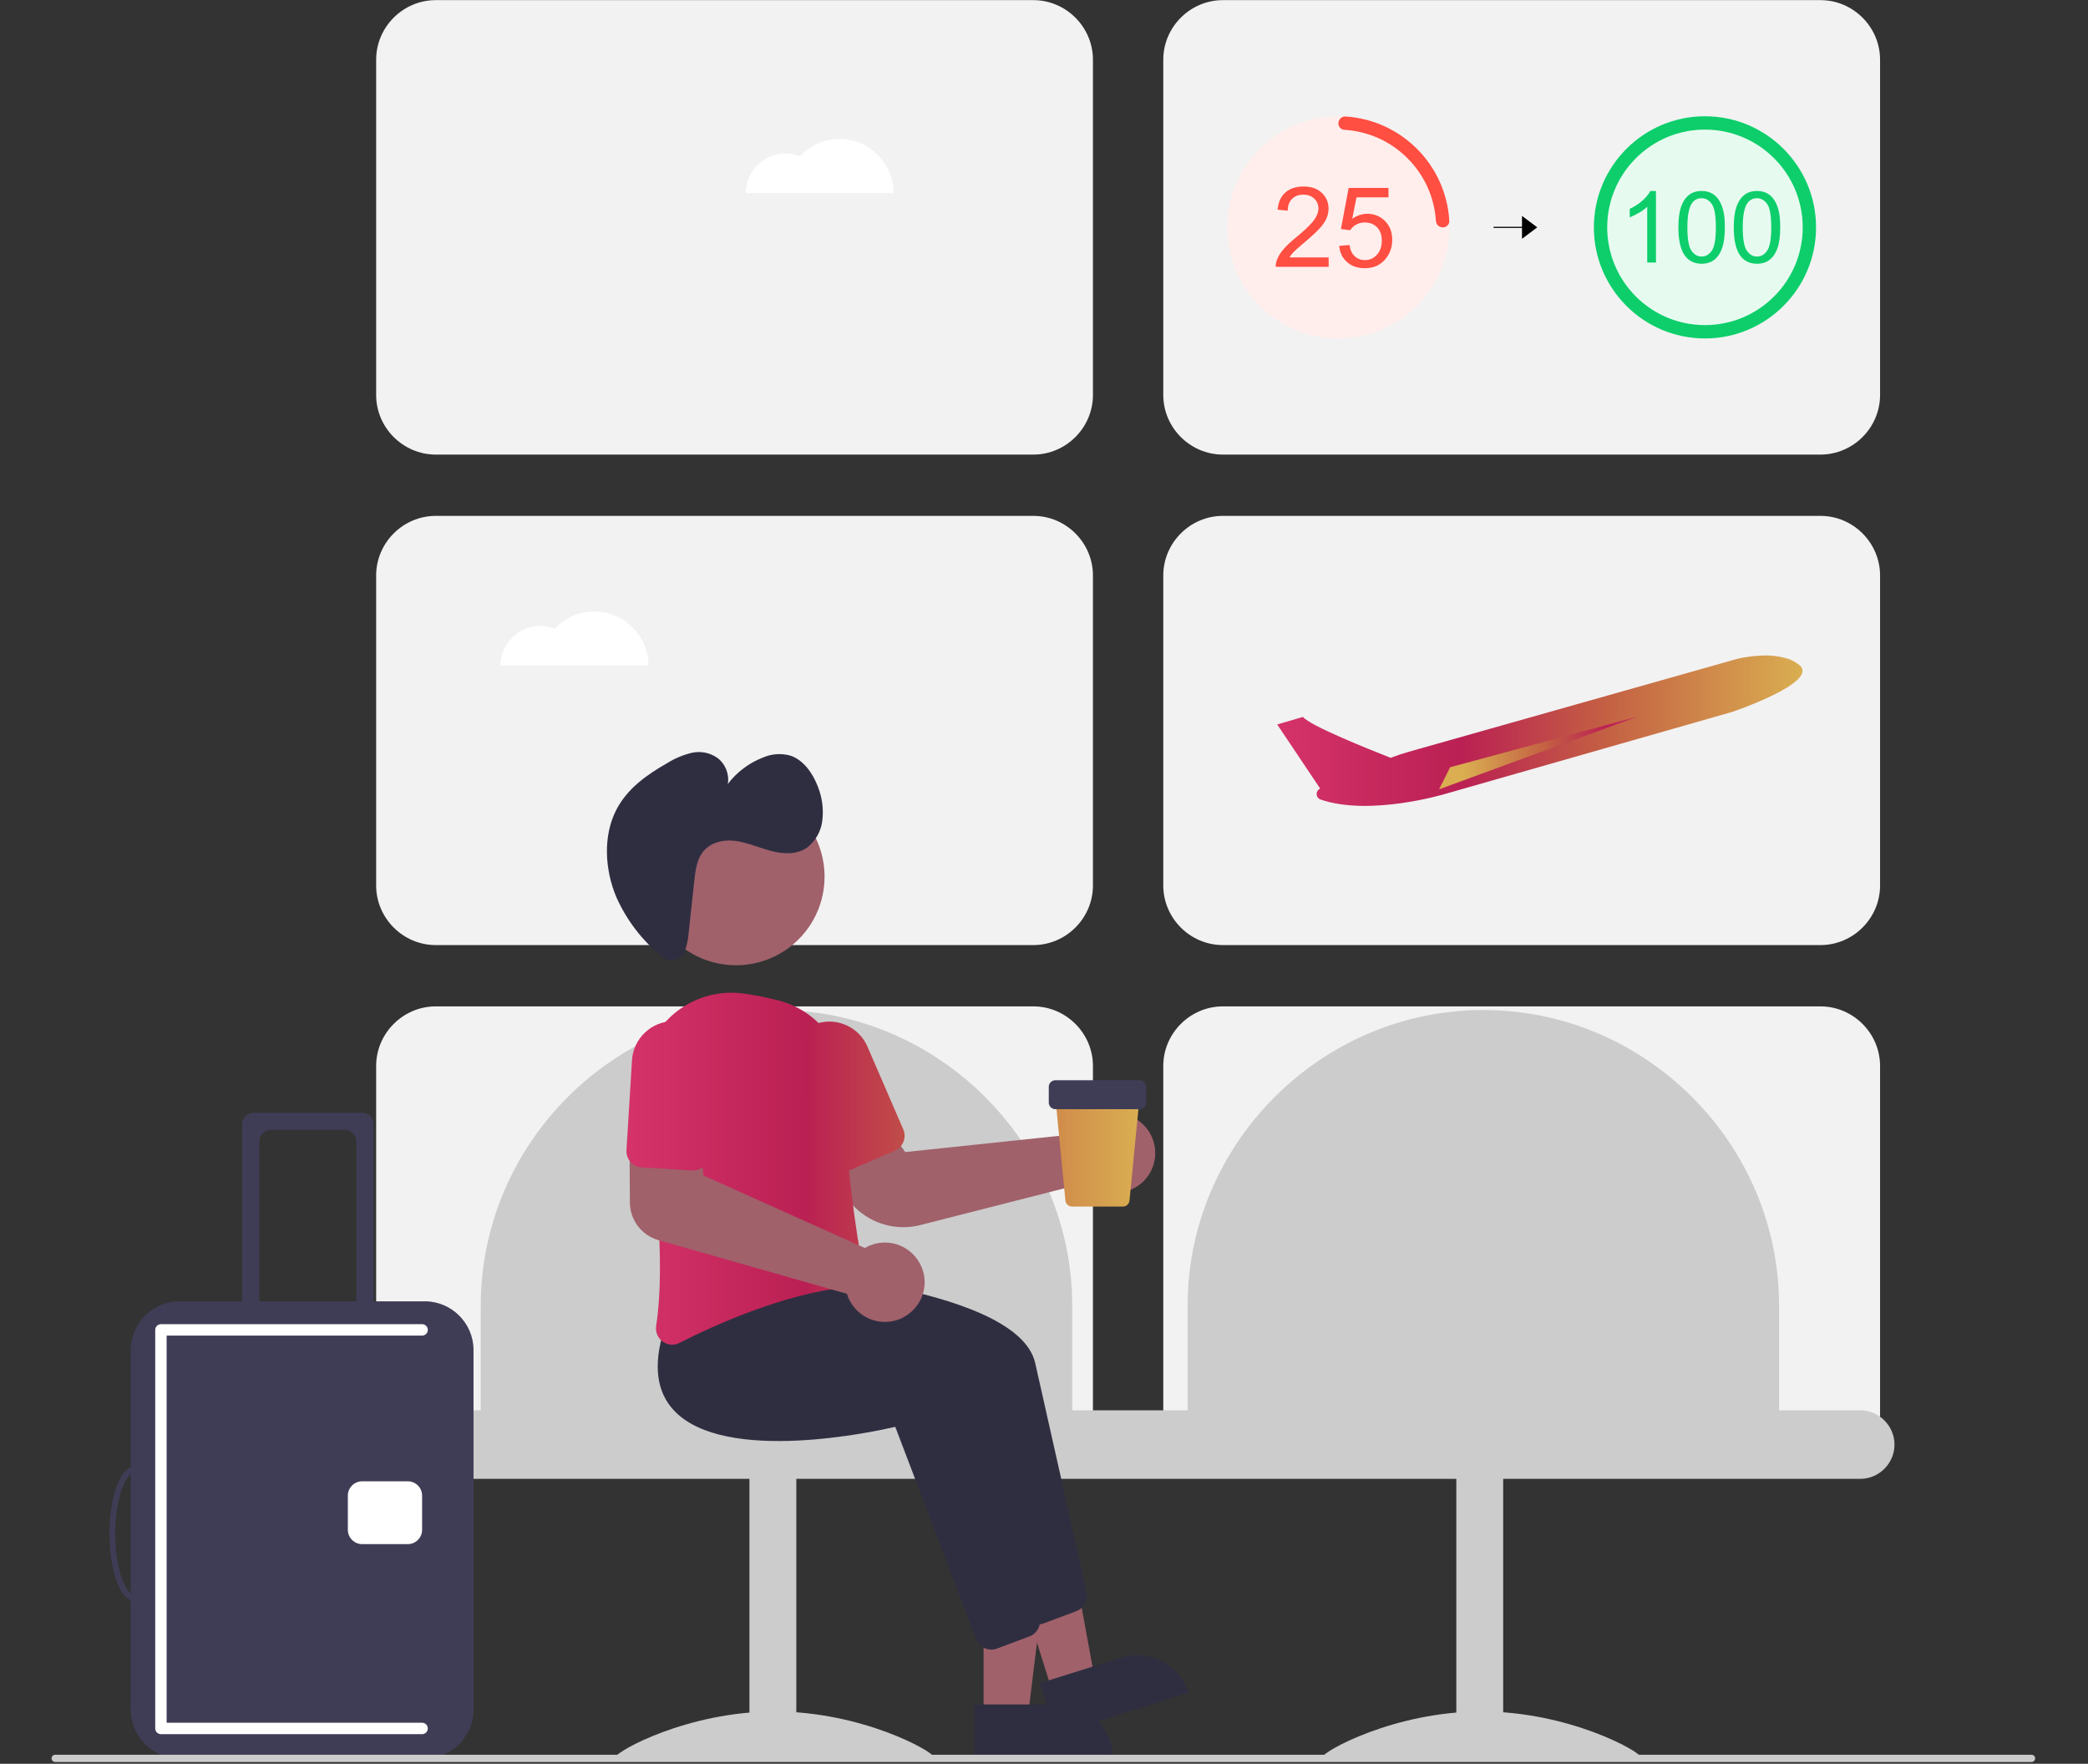 <?xml version="1.0" encoding="UTF-8" standalone="no"?><!DOCTYPE svg PUBLIC "-//W3C//DTD SVG 1.1//EN" "http://www.w3.org/Graphics/SVG/1.1/DTD/svg11.dtd"><svg width="100%" height="100%" viewBox="0 0 631 533" version="1.1" xmlns="http://www.w3.org/2000/svg" xmlns:xlink="http://www.w3.org/1999/xlink" xml:space="preserve" xmlns:serif="http://www.serif.com/" style="fill-rule:evenodd;clip-rule:evenodd;stroke-linejoin:round;stroke-miterlimit:2;"><rect x="0" y="0" width="631" height="533" fill="#333333" stroke="none"/><path d="M312.306,285.596l-180.648,-0c-9.861,-0.011 -17.972,-8.122 -17.983,-17.984l-0,-93.731c0.011,-9.861 8.122,-17.972 17.983,-17.983l180.648,-0c9.862,0.011 17.973,8.122 17.984,17.983l-0,93.731c-0.011,9.862 -8.122,17.973 -17.984,17.984Z" style="fill:#f2f2f2;fill-rule:nonzero;"/><path d="M550.179,285.596l-180.649,-0c-9.861,-0.011 -17.972,-8.122 -17.983,-17.984l0,-93.731c0.011,-9.861 8.122,-17.972 17.983,-17.983l180.649,-0c9.861,0.011 17.972,8.122 17.983,17.983l0,93.731c-0.011,9.862 -8.122,17.973 -17.983,17.984Z" style="fill:#f2f2f2;fill-rule:nonzero;"/><path d="M330.29,441.451l-216.615,0l-0,-119.344c0.011,-9.861 8.122,-17.972 17.983,-17.983l180.648,-0c9.862,0.011 17.973,8.122 17.984,17.983l-0,119.344Z" style="fill:#f2f2f2;fill-rule:nonzero;"/><path d="M568.162,441.451l-216.615,0l0,-119.344c0.011,-9.861 8.122,-17.972 17.983,-17.983l180.649,-0c9.861,0.011 17.972,8.122 17.983,17.983l0,119.344Z" style="fill:#f2f2f2;fill-rule:nonzero;"/><path d="M550.179,137.37l-180.649,-0c-9.861,-0.011 -17.972,-8.122 -17.983,-17.984l0,-101.36c0.011,-9.862 8.122,-17.973 17.983,-17.984l180.649,0c9.861,0.011 17.972,8.122 17.983,17.984l0,101.36c-0.011,9.862 -8.122,17.973 -17.983,17.984Z" style="fill:#f2f2f2;fill-rule:nonzero;"/><path d="M312.306,137.37l-180.648,-0c-9.861,-0.011 -17.972,-8.122 -17.983,-17.984l-0,-101.36c0.011,-9.862 8.122,-17.973 17.983,-17.984l180.648,0c9.862,0.011 17.973,8.122 17.984,17.984l-0,101.36c-0.011,9.862 -8.122,17.973 -17.984,17.984Z" style="fill:#f2f2f2;fill-rule:nonzero;"/><path d="M562.168,446.901l-438.139,-0c-5.681,-0 -10.354,-4.674 -10.354,-10.354c-0,-5.681 4.673,-10.354 10.354,-10.354l438.139,-0c5.68,-0 10.354,4.673 10.354,10.354c-0,5.68 -4.674,10.354 -10.354,10.354Z" style="fill:#ccc;fill-rule:nonzero;"/><path d="M324.025,436.002l-178.743,-0l-0,-41.416c-0,-49.028 40.343,-89.372 89.371,-89.372c49.028,-0 89.372,40.344 89.372,89.372l0,41.416Z" style="fill:#ccc;fill-rule:nonzero;"/><path d="M537.645,436.002l-178.743,-0l-0,-41.416c-0,-49.028 40.343,-89.372 89.371,-89.372c49.028,-0 89.372,40.344 89.372,89.372l0,41.416Z" style="fill:#ccc;fill-rule:nonzero;"/><rect x="440.099" y="439.816" width="14.169" height="91.551" style="fill:#ccc;"/><path d="M399.773,530.87c-0,1.531 21.47,0.593 47.955,0.593c26.486,-0 47.956,0.938 47.956,-0.593c-0,-1.531 -21.47,-13.671 -47.956,-13.671c-26.485,0 -47.955,12.14 -47.955,13.671Z" style="fill:#ccc;fill-rule:nonzero;"/><rect x="226.479" y="439.816" width="14.169" height="91.551" style="fill:#ccc;"/><path d="M186.153,530.87c-0,1.531 21.47,0.593 47.955,0.593c26.486,-0 47.956,0.938 47.956,-0.593c-0,-1.531 -21.47,-13.671 -47.956,-13.671c-26.485,0 -47.955,12.14 -47.955,13.671Z" style="fill:#ccc;fill-rule:nonzero;"/><path d="M297.244,518.887l13.362,0l6.356,-51.539l-19.72,0l0.002,51.539Z" style="fill:#a0616a;fill-rule:nonzero;"/><path d="M336.376,531.294l-41.995,0.001l-0,-16.226l25.769,-0.001c8.901,0 16.226,7.324 16.226,16.226Z" style="fill:#2f2e41;fill-rule:nonzero;"/><path d="M318.102,511.43l12.749,-4.001l-9.364,-51.078l-18.816,5.904l15.431,49.175Z" style="fill:#a0616a;fill-rule:nonzero;"/><path d="M359.154,511.551l-40.068,12.574l-4.859,-15.481l24.588,-7.715c8.492,-2.666 17.674,2.13 20.339,10.622Z" style="fill:#2f2e41;fill-rule:nonzero;"/><path d="M309.163,487.709l-24.443,-64.164c-5.484,1.287 -51.473,11.464 -66.875,-4.936c-5.28,-5.621 -6.308,-13.764 -3.061,-24.204l8.99,-11.296l0.279,0.015c3.398,0.179 83.306,4.657 88.784,28.76c4.619,20.322 13.054,58.207 15.529,69.335c0.516,2.372 -0.797,4.79 -3.067,5.649l-9.831,3.686c-0.547,0.206 -1.128,0.312 -1.713,0.312c-2.033,0 -3.865,-1.26 -4.592,-3.157Z" style="fill:#2f2e41;fill-rule:nonzero;"/><path d="M294.994,495.338l-24.443,-64.164c-5.484,1.288 -51.472,11.463 -66.875,-4.936c-5.279,-5.62 -6.308,-13.764 -3.06,-24.204l8.989,-11.296l0.279,0.015c3.399,0.179 83.307,4.658 88.785,28.761c4.619,20.321 13.053,58.207 15.528,69.335c0.516,2.371 -0.796,4.79 -3.067,5.649l-9.83,3.686c-0.548,0.206 -1.129,0.311 -1.714,0.311c-2.032,0 -3.865,-1.26 -4.592,-3.157Z" style="fill:#2f2e41;fill-rule:nonzero;"/><path d="M273.007,370.852c-7.361,-0.003 -14.198,-3.89 -17.966,-10.215l-7.763,-13.15l18.452,-10.085l7.834,10.742l53.158,-5.6c0.259,-0.469 0.55,-0.918 0.871,-1.345c2.062,-2.714 5.185,-4.424 8.581,-4.702c3.413,-0.293 6.79,0.906 9.257,3.283c4.01,3.846 4.854,9.999 2.027,14.783c-2.158,3.636 -6.086,5.873 -10.314,5.873c-2.617,-0 -5.164,-0.857 -7.249,-2.439c-0.312,-0.239 -0.611,-0.493 -0.897,-0.763l-50.913,12.981c-1.66,0.423 -3.366,0.637 -5.078,0.637Z" style="fill:#a0616a;fill-rule:nonzero;"/><path d="M200.27,405.422c-1.497,-1.08 -2.266,-2.915 -1.982,-4.74c3.033,-19.992 -0.457,-48.63 -3.917,-69.135c-0.256,-1.499 -0.384,-3.016 -0.384,-4.536c0,-14.826 12.199,-27.025 27.024,-27.025c1.136,-0 2.27,0.072 3.396,0.214c3.643,0.481 7.251,1.193 10.804,2.13c12.112,3.05 20.566,14.181 20.253,26.668c-0.518,19.786 3.5,44.473 5.251,54.169c0.242,1.345 -0.088,2.732 -0.909,3.826c-0.804,1.083 -2.03,1.776 -3.373,1.908c-19.409,1.98 -40.34,11.445 -51.089,16.91c-0.69,0.357 -1.456,0.544 -2.233,0.547c-1.023,-0.004 -2.017,-0.332 -2.841,-0.936Z" style="fill:url(#_Linear1);fill-rule:nonzero;"/><path d="M252.663,353.857c-1.211,-0.475 -2.183,-1.417 -2.697,-2.612l-10.823,-25.006c-0.684,-1.574 -1.036,-3.272 -1.036,-4.987c0,-6.876 5.658,-12.534 12.534,-12.534c4.991,-0 9.527,2.982 11.506,7.565l10.825,25.004c1.065,2.469 -0.086,5.378 -2.553,6.449l-14.003,6.061c-1.192,0.521 -2.544,0.543 -3.753,0.06Z" style="fill:url(#_Linear2);fill-rule:nonzero;"/><circle cx="222.415" cy="264.925" r="26.769" style="fill:#a0616a;"/><path d="M206.239,288.707c-0.823,0.95 -2.019,1.496 -3.274,1.496c-1.085,-0 -2.13,-0.407 -2.929,-1.14c-5.968,-4.832 -10.703,-11.014 -13.811,-18.036c-3.48,-8.295 -3.99,-18.418 -0.03,-26.194c3.349,-6.573 9.359,-10.757 15.359,-14.177c2.301,-1.448 4.821,-2.514 7.464,-3.154c2.697,-0.613 5.532,-0.055 7.797,1.533c2.42,1.84 3.629,4.878 3.137,7.877c2.744,-3.615 6.444,-6.392 10.683,-8.017c2.6,-1.119 5.506,-1.315 8.233,-0.552c3.853,1.286 6.705,5.177 8.292,9.358c1.284,3.2 1.755,6.669 1.369,10.096c-0.34,3.306 -2.023,6.331 -4.653,8.362c-3.143,2.169 -7.192,1.948 -10.848,0.988c-3.655,-0.96 -7.203,-2.587 -10.923,-3.041c-3.718,-0.454 -7.84,0.53 -10.056,3.848c-1.561,2.335 -1.928,5.413 -2.246,8.346l-1.657,15.258c-0.117,2.182 -0.588,4.331 -1.392,6.364c-0.136,0.283 -0.31,0.547 -0.515,0.785Z" style="fill:#2f2e41;fill-rule:nonzero;"/><path d="M263.46,398.803c-3.217,-1.124 -5.808,-3.566 -7.121,-6.711c-0.149,-0.363 -0.28,-0.734 -0.391,-1.111l-57.026,-16.232c-5.018,-1.448 -8.515,-6.05 -8.568,-11.272l-0.139,-22.017l21.02,0.562l1.37,13.225l48.763,21.893c0.459,-0.275 0.936,-0.517 1.429,-0.725c1.469,-0.616 3.047,-0.933 4.64,-0.933c6.583,-0 12,5.417 12,12c0,6.583 -5.417,11.999 -12,11.999c-1.354,0 -2.699,-0.229 -3.977,-0.678Z" style="fill:#a0616a;fill-rule:nonzero;"/><path d="M190.542,351.125c-0.864,-0.972 -1.305,-2.252 -1.221,-3.55l1.672,-27.196c0.394,-6.582 5.918,-11.785 12.511,-11.785c6.876,-0 12.534,5.657 12.534,12.533c-0,0.264 -0.008,0.528 -0.025,0.791l-1.671,27.196c-0.169,2.684 -2.512,4.755 -5.197,4.594l-15.23,-0.936c-1.298,-0.077 -2.514,-0.67 -3.373,-1.647Z" style="fill:url(#_Linear3);fill-rule:nonzero;"/><path d="M339.358,364.613l-15.407,0c-1.019,0.004 -1.883,-0.78 -1.979,-1.795l-3.084,-31.609l25.532,0l-3.083,31.609c-0.096,1.015 -0.96,1.799 -1.979,1.795Z" style="fill:url(#_Linear4);fill-rule:nonzero;"/><path d="M344.38,335.186l-25.451,0c-1.09,-0.001 -1.987,-0.898 -1.988,-1.988l-0,-4.773c0.001,-1.089 0.898,-1.986 1.988,-1.988l25.451,0c1.09,0.002 1.987,0.899 1.988,1.988l-0,4.773c-0.001,1.09 -0.898,1.987 -1.988,1.988Z" style="fill:#3f3d56;fill-rule:nonzero;"/><path d="M109.436,336.276l-32.804,-0c-1.894,-0 -3.453,1.559 -3.453,3.453l0,65.606l5.18,0l-0,-60.427c-0,-1.894 1.558,-3.453 3.452,-3.453l22.445,0c1.894,0 3.454,1.559 3.454,3.453l-0,60.427l5.179,0l-0,-65.606c-0,-1.894 -1.559,-3.453 -3.453,-3.453Z" style="fill:#3f3d56;fill-rule:nonzero;"/><path d="M128.426,531.368l-74.238,-0c-8.047,-0.009 -14.666,-6.628 -14.674,-14.676l-0,-108.767c0.008,-8.047 6.627,-14.666 14.674,-14.676l74.238,0c8.048,0.01 14.667,6.629 14.676,14.676l-0,108.767c-0.009,8.048 -6.628,14.667 -14.676,14.676Z" style="fill:#3f3d56;fill-rule:nonzero;"/><path d="M40.866,483.764c-5.046,0 -7.77,-10.452 -7.77,-20.286c0,-9.834 2.724,-20.286 7.77,-20.286c5.046,-0 7.769,10.452 7.769,20.286c-0,9.834 -2.723,20.286 -7.769,20.286Zm0,-38.846c-2.859,0 -6.042,7.623 -6.042,18.56c-0,10.937 3.183,18.56 6.042,18.56c2.858,-0 6.043,-7.623 6.043,-18.56c-0,-10.937 -3.185,-18.56 -6.043,-18.56Z" style="fill:#3f3d56;fill-rule:nonzero;"/><path d="M123.247,466.625l-13.811,-0c-2.367,-0.003 -4.314,-1.949 -4.317,-4.316l-0,-10.359c0.003,-2.367 1.95,-4.314 4.317,-4.316l13.811,0c2.367,0.002 4.314,1.949 4.316,4.316l0,10.359c-0.002,2.367 -1.949,4.313 -4.316,4.316Z" style="fill:#fff;fill-rule:nonzero;"/><path d="M127.563,524.053l-78.928,0c-0.947,0 -1.726,-0.779 -1.726,-1.726l-0,-120.445c-0,-0.947 0.779,-1.726 1.726,-1.726l78.928,-0c0.947,-0 1.727,0.779 1.727,1.726c-0,0.948 -0.78,1.727 -1.727,1.727l-77.202,-0l0,116.992l77.202,-0c0.946,0.002 1.722,0.781 1.722,1.726c0,0.946 -0.776,1.724 -1.722,1.726Z" style="fill:#fff;fill-rule:nonzero;"/><path d="M543.89,201.081c-1.015,-0.877 -2.192,-1.546 -3.464,-1.97c-2.844,-0.879 -5.833,-1.205 -8.799,-0.957c-2.178,0.123 -4.341,0.425 -6.469,0.902l-99.362,28.11c-1.876,0.528 -3.722,1.141 -5.534,1.842c-6.405,-2.505 -24.513,-9.757 -26.498,-12.358l-7.788,2.277l12.984,19.38c-0.648,0.284 -1.067,0.926 -1.067,1.631c-0,0.758 0.484,1.436 1.201,1.682c14.969,5.14 37.575,-1.683 37.575,-1.683l86.82,-24.805c0,-0 26.205,-8.865 20.401,-14.051Z" style="fill:url(#_Linear5);fill-rule:nonzero;"/><path d="M494.657,216.623l-56.428,15.236l-3.334,6.668l59.762,-21.904Z" style="fill:url(#_Linear6);fill-rule:nonzero;"/><path d="M613.938,532.458l-597.264,-0c-0.599,-0 -1.09,-0.492 -1.09,-1.09c-0,-0.599 0.491,-1.09 1.09,-1.09l597.264,-0c0.598,-0 1.09,0.491 1.09,1.09c-0,0.598 -0.492,1.09 -1.09,1.09Z" style="fill:#ccc;fill-rule:nonzero;"/><path d="M253.727,42.003c-4.53,-0.001 -8.86,1.888 -11.941,5.208c-1.407,-0.56 -2.909,-0.848 -4.424,-0.848c-6.568,0 -11.973,5.405 -11.973,11.973l0,0.016l44.686,-0c0,-8.969 -7.38,-16.349 -16.348,-16.349Z" style="fill:#fff;fill-rule:nonzero;"/><path d="M179.613,184.78c-4.529,-0.001 -8.859,1.888 -11.94,5.208c-1.408,-0.561 -2.909,-0.848 -4.424,-0.848c-6.568,-0 -11.973,5.405 -11.973,11.972l0,0.017l44.686,-0c-0,-8.969 -7.38,-16.349 -16.349,-16.349Z" style="fill:#fff;fill-rule:nonzero;"/><g><circle cx="404.465" cy="68.706" r="33.57" style="fill:#ffeeec;"/><path d="M436.07,68.706c0.525,0 1.027,-0.215 1.388,-0.595c0.362,-0.38 0.552,-0.892 0.526,-1.416c-1.006,-16.886 -14.485,-30.415 -31.35,-31.49c-0.562,-0.03 -1.112,0.171 -1.52,0.558c-0.409,0.387 -0.64,0.925 -0.64,1.488c-0.009,0.017 -0.009,0.033 -0.009,0.05c0,1.027 0.804,1.874 1.83,1.927c14.824,0.898 26.693,12.735 27.649,27.545c0.06,1.079 0.952,1.924 2.033,1.924c0.031,0.009 0.062,0.009 0.093,0.009Z" style="fill:#ff4e42;"/><g><path d="M401.521,77.786l0,2.853l-15.983,0c-0.022,-0.715 0.094,-1.402 0.346,-2.062c0.407,-1.088 1.059,-2.16 1.955,-3.216c0.896,-1.056 2.191,-2.276 3.884,-3.662c2.629,-2.155 4.404,-3.862 5.328,-5.121c0.924,-1.259 1.386,-2.45 1.386,-3.571c-0,-1.177 -0.421,-2.169 -1.262,-2.977c-0.841,-0.809 -1.938,-1.213 -3.291,-1.213c-1.429,0 -2.573,0.429 -3.431,1.287c-0.857,0.858 -1.292,2.045 -1.303,3.563l-3.051,-0.314c0.209,-2.276 0.995,-4.011 2.359,-5.204c1.363,-1.193 3.194,-1.789 5.492,-1.789c2.32,-0 4.157,0.643 5.509,1.929c1.353,1.287 2.029,2.881 2.029,4.784c0,0.967 -0.198,1.919 -0.594,2.853c-0.396,0.935 -1.053,1.919 -1.971,2.953c-0.918,1.033 -2.444,2.452 -4.577,4.255c-1.781,1.496 -2.925,2.51 -3.431,3.044c-0.506,0.533 -0.923,1.069 -1.253,1.608l11.859,-0Z" style="fill:#ff4e42;fill-rule:nonzero;"/><path d="M404.704,74.305l3.118,-0.263c0.231,1.517 0.767,2.658 1.608,3.422c0.841,0.764 1.856,1.146 3.043,1.146c1.43,0 2.639,-0.538 3.629,-1.616c0.99,-1.078 1.484,-2.507 1.484,-4.289c0,-1.693 -0.475,-3.029 -1.426,-4.008c-0.951,-0.978 -2.197,-1.468 -3.736,-1.468c-0.957,0 -1.82,0.218 -2.59,0.652c-0.77,0.434 -1.374,0.998 -1.814,1.691l-2.788,-0.363l2.342,-12.421l12.025,0l-0,2.838l-9.649,-0l-1.303,6.498c1.451,-1.011 2.974,-1.517 4.569,-1.517c2.111,-0 3.892,0.731 5.344,2.194c1.451,1.462 2.177,3.342 2.177,5.641c-0,2.188 -0.638,4.079 -1.913,5.674c-1.551,1.957 -3.668,2.936 -6.351,2.936c-2.199,-0 -3.994,-0.616 -5.385,-1.848c-1.391,-1.231 -2.186,-2.864 -2.384,-4.899Z" style="fill:#ff4e42;fill-rule:nonzero;"/></g></g><g><circle cx="515.244" cy="68.706" r="33.57" style="fill:#e7faf0;"/><path d="M515.244,35.136c18.529,-0 33.57,15.042 33.57,33.57c0,18.528 -15.041,33.57 -33.57,33.57c-18.528,-0 -33.57,-15.042 -33.57,-33.57c0,-18.528 15.042,-33.57 33.57,-33.57Zm0,4.028c16.305,0 29.542,13.237 29.542,29.542c0,16.305 -13.237,29.542 -29.542,29.542c-16.304,-0 -29.541,-13.237 -29.541,-29.542c-0,-16.305 13.237,-29.542 29.541,-29.542Z" style="fill:#0dce6b;"/><g><path d="M500.442,79.335l-2.645,-0l0,-16.851c-0.637,0.607 -1.471,1.214 -2.505,1.822c-1.033,0.607 -1.961,1.062 -2.784,1.366l0,-2.556c1.479,-0.696 2.772,-1.538 3.879,-2.527c1.106,-0.989 1.89,-1.949 2.35,-2.88l1.705,0l-0,21.626Z" style="fill:#0dce6b;fill-rule:nonzero;"/><path d="M507.214,68.713c0,-2.547 0.262,-4.596 0.786,-6.148c0.524,-1.553 1.303,-2.75 2.336,-3.592c1.033,-0.843 2.334,-1.264 3.901,-1.264c1.155,0 2.169,0.233 3.041,0.698c0.871,0.465 1.591,1.136 2.159,2.013c0.568,0.876 1.014,1.944 1.337,3.202c0.323,1.259 0.485,2.956 0.485,5.091c-0,2.527 -0.26,4.566 -0.779,6.119c-0.519,1.552 -1.295,2.752 -2.328,3.599c-1.033,0.847 -2.339,1.271 -3.915,1.271c-2.077,-0 -3.708,-0.744 -4.893,-2.233c-1.42,-1.792 -2.13,-4.711 -2.13,-8.756Zm2.718,-0c0,3.536 0.414,5.889 1.241,7.059c0.828,1.17 1.849,1.756 3.064,1.756c1.214,-0 2.235,-0.588 3.063,-1.763c0.827,-1.176 1.241,-3.526 1.241,-7.052c0,-3.546 -0.414,-5.901 -1.241,-7.067c-0.828,-1.165 -1.859,-1.748 -3.093,-1.748c-1.214,0 -2.184,0.514 -2.909,1.543c-0.911,1.312 -1.366,3.736 -1.366,7.272Z" style="fill:#0dce6b;fill-rule:nonzero;"/><path d="M523.947,68.713c0,-2.547 0.262,-4.596 0.786,-6.148c0.524,-1.553 1.303,-2.75 2.336,-3.592c1.034,-0.843 2.334,-1.264 3.901,-1.264c1.156,0 2.169,0.233 3.041,0.698c0.872,0.465 1.592,1.136 2.16,2.013c0.568,0.876 1.013,1.944 1.336,3.202c0.324,1.259 0.485,2.956 0.485,5.091c0,2.527 -0.259,4.566 -0.778,6.119c-0.519,1.552 -1.296,2.752 -2.329,3.599c-1.033,0.847 -2.338,1.271 -3.915,1.271c-2.076,-0 -3.707,-0.744 -4.892,-2.233c-1.42,-1.792 -2.131,-4.711 -2.131,-8.756Zm2.718,-0c0,3.536 0.414,5.889 1.242,7.059c0.827,1.17 1.848,1.756 3.063,1.756c1.214,-0 2.235,-0.588 3.063,-1.763c0.828,-1.176 1.241,-3.526 1.241,-7.052c0,-3.546 -0.413,-5.901 -1.241,-7.067c-0.828,-1.165 -1.858,-1.748 -3.093,-1.748c-1.214,0 -2.184,0.514 -2.908,1.543c-0.911,1.312 -1.367,3.736 -1.367,7.272Z" style="fill:#0dce6b;fill-rule:nonzero;"/></g></g><path d="M459.951,65.247l4.613,3.459l-4.613,3.459l-0,-6.918Z"/><path d="M451.464,68.869l9.41,0c0.09,0 0.163,-0.073 0.163,-0.163c0,-0.091 -0.073,-0.164 -0.163,-0.164l-9.41,0c-0.091,0 -0.165,0.073 -0.165,0.164c-0,0.09 0.074,0.163 0.165,0.163Z"/><defs><linearGradient id="_Linear1" x1="0" y1="0" x2="1" y2="0" gradientUnits="userSpaceOnUse" gradientTransform="matrix(155.109,0,0,106.372,189.311,353.172)"><stop offset="0" style="stop-color:#d53369;stop-opacity:1"/><stop offset="0.35" style="stop-color:#ba2053;stop-opacity:1"/><stop offset="0.63" style="stop-color:#c46143;stop-opacity:1"/><stop offset="1" style="stop-color:#daae51;stop-opacity:1"/></linearGradient><linearGradient id="_Linear2" x1="0" y1="0" x2="1" y2="0" gradientUnits="userSpaceOnUse" gradientTransform="matrix(155.109,0,0,106.372,189.311,353.172)"><stop offset="0" style="stop-color:#d53369;stop-opacity:1"/><stop offset="0.35" style="stop-color:#ba2053;stop-opacity:1"/><stop offset="0.63" style="stop-color:#c46143;stop-opacity:1"/><stop offset="1" style="stop-color:#daae51;stop-opacity:1"/></linearGradient><linearGradient id="_Linear3" x1="0" y1="0" x2="1" y2="0" gradientUnits="userSpaceOnUse" gradientTransform="matrix(155.109,0,0,106.372,189.311,353.172)"><stop offset="0" style="stop-color:#d53369;stop-opacity:1"/><stop offset="0.35" style="stop-color:#ba2053;stop-opacity:1"/><stop offset="0.63" style="stop-color:#c46143;stop-opacity:1"/><stop offset="1" style="stop-color:#daae51;stop-opacity:1"/></linearGradient><linearGradient id="_Linear4" x1="0" y1="0" x2="1" y2="0" gradientUnits="userSpaceOnUse" gradientTransform="matrix(155.109,0,0,106.372,189.311,353.172)"><stop offset="0" style="stop-color:#d53369;stop-opacity:1"/><stop offset="0.35" style="stop-color:#ba2053;stop-opacity:1"/><stop offset="0.63" style="stop-color:#c46143;stop-opacity:1"/><stop offset="1" style="stop-color:#daae51;stop-opacity:1"/></linearGradient><linearGradient id="_Linear5" x1="0" y1="0" x2="1" y2="0" gradientUnits="userSpaceOnUse" gradientTransform="matrix(158.753,0,0,45.464,385.976,220.805)"><stop offset="0" style="stop-color:#d53369;stop-opacity:1"/><stop offset="0.35" style="stop-color:#ba2053;stop-opacity:1"/><stop offset="0.63" style="stop-color:#c46143;stop-opacity:1"/><stop offset="1" style="stop-color:#daae51;stop-opacity:1"/></linearGradient><linearGradient id="_Linear6" x1="0" y1="0" x2="1" y2="0" gradientUnits="userSpaceOnUse" gradientTransform="matrix(-66.494,8.14311e-15,-2.9847e-15,-24.372,508.613,234.8)"><stop offset="0" style="stop-color:#d53369;stop-opacity:1"/><stop offset="0.35" style="stop-color:#ba2053;stop-opacity:1"/><stop offset="0.63" style="stop-color:#c46143;stop-opacity:1"/><stop offset="1" style="stop-color:#daae51;stop-opacity:1"/></linearGradient></defs></svg>